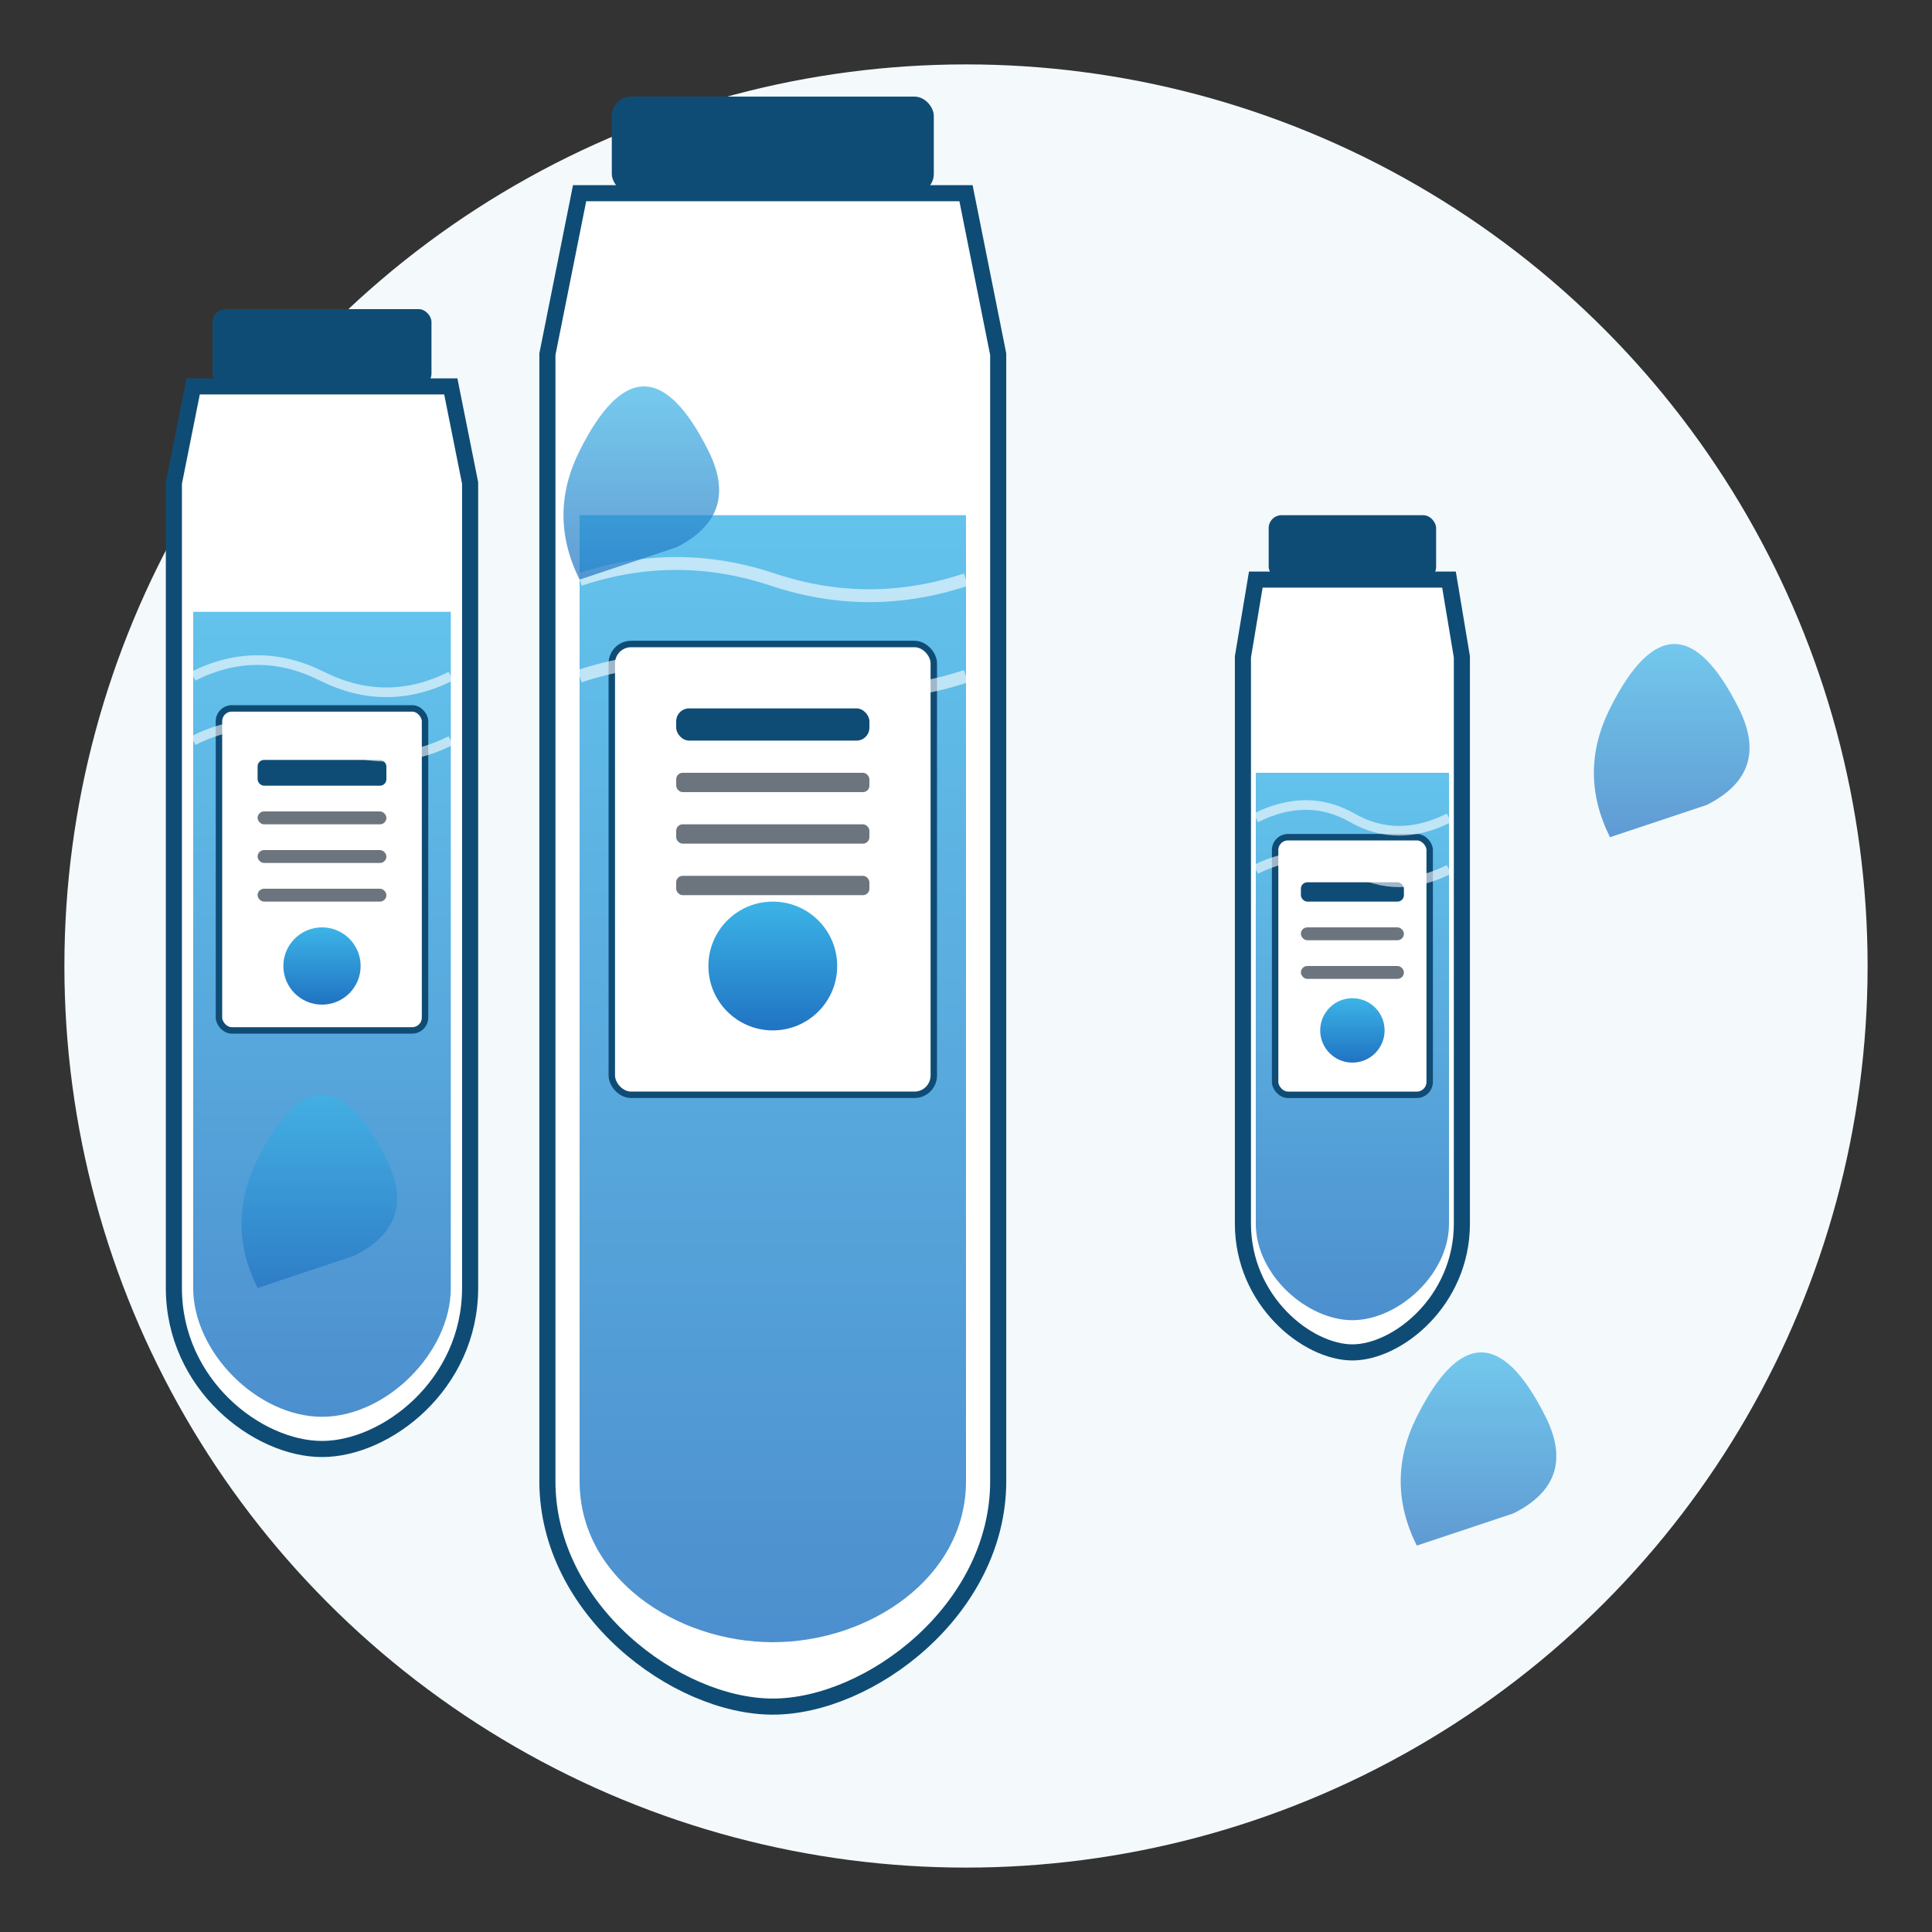 <svg xmlns="http://www.w3.org/2000/svg" width="300" height="300" viewBox="0 0 300 300">
  <rect x="0" y="0" width="300" height="300" fill="#333333" stroke="none"/>
  <defs>
    <linearGradient id="water-gradient" x1="0%" y1="0%" x2="0%" y2="100%">
      <stop offset="0%" stop-color="#3cb4e7"/>
      <stop offset="100%" stop-color="#2073c2"/>
    </linearGradient>
  </defs>
  
  <!-- Background Circle -->
  <circle cx="150" cy="150" r="140" fill="#f4f9fc"/>
  
  <!-- Large Bottle -->
  <g transform="translate(120, 30)">
    <path d="M-30 0 L30 0 L35 25 L35 200 C35 220 15 235 0 235 L0 235 C-15 235 -35 220 -35 200 L-35 25 Z" fill="#ffffff" stroke="#0f4c75" stroke-width="2.5"/>
    <rect x="-25" y="-15" width="50" height="15" rx="3" fill="#0f4c75"/>
    
    <!-- Water Fill -->
    <path d="M-30 50 L30 50 L30 200 C30 215 15 225 0 225 L0 225 C-15 225 -30 215 -30 200 Z" fill="url(#water-gradient)" opacity="0.8"/>
    
    <!-- Label -->
    <rect x="-25" y="70" width="50" height="70" rx="3" fill="#ffffff" stroke="#0f4c75" stroke-width="1"/>
    
    <!-- Label Details -->
    <rect x="-15" y="80" width="30" height="5" rx="2" fill="#0f4c75"/>
    <rect x="-15" y="90" width="30" height="3" rx="1" fill="#6c757d"/>
    <rect x="-15" y="98" width="30" height="3" rx="1" fill="#6c757d"/>
    <rect x="-15" y="106" width="30" height="3" rx="1" fill="#6c757d"/>
    <circle cx="0" cy="120" r="10" fill="url(#water-gradient)"/>
    
    <!-- Water Waves -->
    <path d="M-30 60 Q-15 55, 0 60 T30 60" fill="none" stroke="#ffffff" stroke-width="2" opacity="0.6"/>
    <path d="M-30 75 Q-15 70, 0 75 T30 75" fill="none" stroke="#ffffff" stroke-width="2" opacity="0.6"/>
  </g>
  
  <!-- Medium Bottle -->
  <g transform="translate(50, 60)">
    <path d="M-20 0 L20 0 L23 15 L23 140 C23 155 10 165 0 165 L0 165 C-10 165 -23 155 -23 140 L-23 15 Z" fill="#ffffff" stroke="#0f4c75" stroke-width="2.5"/>
    <rect x="-17" y="-12" width="34" height="12" rx="2" fill="#0f4c75"/>
    
    <!-- Water Fill -->
    <path d="M-20 35 L20 35 L20 140 C20 150 10 160 0 160 L0 160 C-10 160 -20 150 -20 140 Z" fill="url(#water-gradient)" opacity="0.8"/>
    
    <!-- Label -->
    <rect x="-16" y="50" width="32" height="50" rx="2" fill="#ffffff" stroke="#0f4c75" stroke-width="1"/>
    
    <!-- Label Details -->
    <rect x="-10" y="58" width="20" height="4" rx="1" fill="#0f4c75"/>
    <rect x="-10" y="66" width="20" height="2" rx="1" fill="#6c757d"/>
    <rect x="-10" y="72" width="20" height="2" rx="1" fill="#6c757d"/>
    <rect x="-10" y="78" width="20" height="2" rx="1" fill="#6c757d"/>
    <circle cx="0" cy="90" r="6" fill="url(#water-gradient)"/>
    
    <!-- Water Waves -->
    <path d="M-20 45 Q-10 40, 0 45 T20 45" fill="none" stroke="#ffffff" stroke-width="1.5" opacity="0.6"/>
    <path d="M-20 55 Q-10 50, 0 55 T20 55" fill="none" stroke="#ffffff" stroke-width="1.5" opacity="0.6"/>
  </g>
  
  <!-- Small Bottle -->
  <g transform="translate(210, 90)">
    <path d="M-15 0 L15 0 L17 12 L17 100 C17 112 7 120 0 120 L0 120 C-7 120 -17 112 -17 100 L-17 12 Z" fill="#ffffff" stroke="#0f4c75" stroke-width="2.5"/>
    <rect x="-13" y="-10" width="26" height="10" rx="2" fill="#0f4c75"/>
    
    <!-- Water Fill -->
    <path d="M-15 30 L15 30 L15 100 C15 108 7 115 0 115 L0 115 C-7 115 -15 108 -15 100 Z" fill="url(#water-gradient)" opacity="0.8"/>
    
    <!-- Label -->
    <rect x="-12" y="40" width="24" height="40" rx="2" fill="#ffffff" stroke="#0f4c75" stroke-width="1"/>
    
    <!-- Label Details -->
    <rect x="-8" y="47" width="16" height="3" rx="1" fill="#0f4c75"/>
    <rect x="-8" y="54" width="16" height="2" rx="1" fill="#6c757d"/>
    <rect x="-8" y="60" width="16" height="2" rx="1" fill="#6c757d"/>
    <circle cx="0" cy="70" r="5" fill="url(#water-gradient)"/>
    
    <!-- Water Waves -->
    <path d="M-15 37 Q-7 33, 0 37 T15 37" fill="none" stroke="#ffffff" stroke-width="1.5" opacity="0.6"/>
    <path d="M-15 45 Q-7 41, 0 45 T15 45" fill="none" stroke="#ffffff" stroke-width="1.5" opacity="0.6"/>
  </g>
  
  <!-- Water Splash Elements -->
  <g transform="translate(150, 150)">
    <!-- Droplet 1 -->
    <path d="M-110 50 Q-115 40, -110 30 T-100 20 T-90 30 T-95 45 Z" fill="url(#water-gradient)" opacity="0.7"/>
    
    <!-- Droplet 2 -->
    <path d="M70 90 Q65 80, 70 70 T80 60 T90 70 T85 85 Z" fill="url(#water-gradient)" opacity="0.7"/>
    
    <!-- Droplet 3 -->
    <path d="M100 -20 Q95 -30, 100 -40 T110 -50 T120 -40 T115 -25 Z" fill="url(#water-gradient)" opacity="0.7"/>
    
    <!-- Droplet 4 -->
    <path d="M-60 -60 Q-65 -70, -60 -80 T-50 -90 T-40 -80 T-45 -65 Z" fill="url(#water-gradient)" opacity="0.7"/>
  </g>
</svg>

